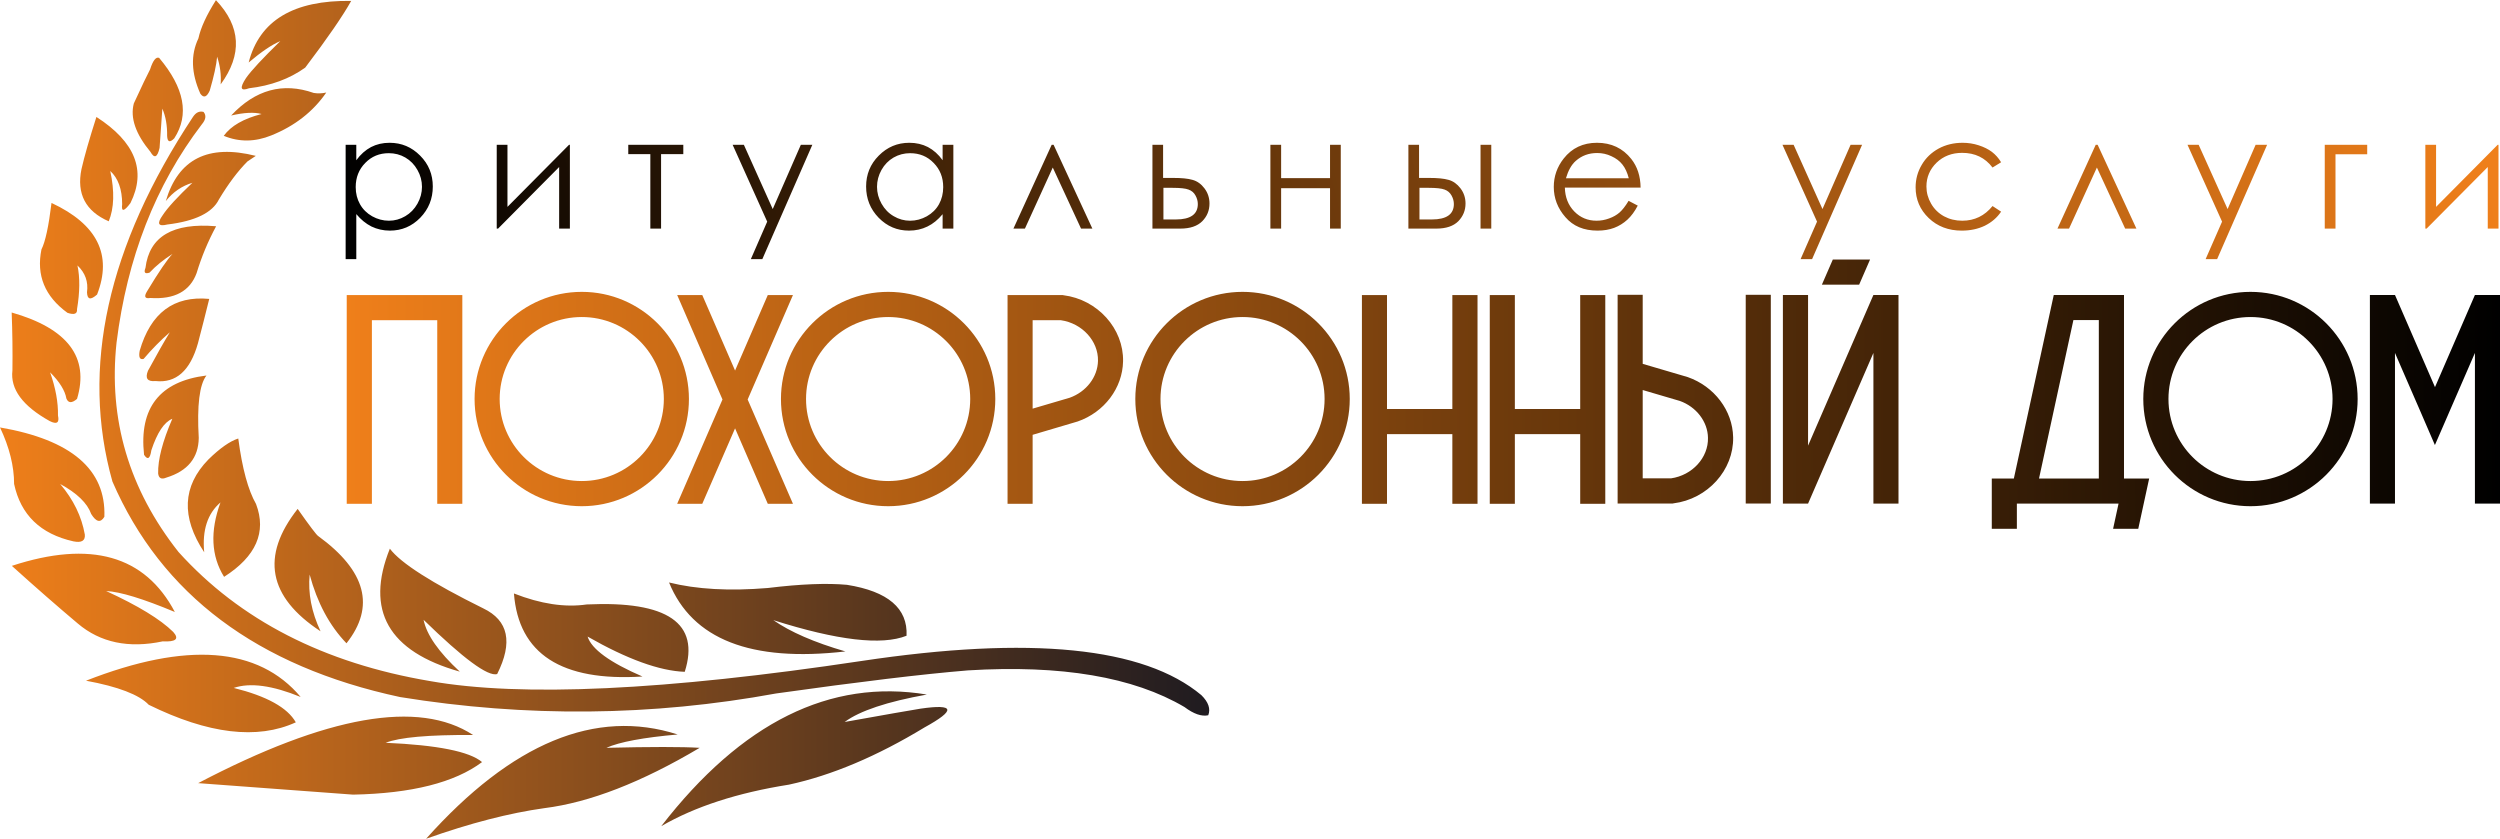 <?xml version="1.0" encoding="UTF-8"?>
<svg xmlns="http://www.w3.org/2000/svg" xmlns:xlink="http://www.w3.org/1999/xlink" xmlns:xodm="http://www.corel.com/coreldraw/odm/2003" xml:space="preserve" width="298px" height="100px" version="1.1" style="shape-rendering:geometricPrecision; text-rendering:geometricPrecision; image-rendering:optimizeQuality; fill-rule:evenodd; clip-rule:evenodd" viewBox="0 0 298 99.96"> <defs> <style type="text/css"> .fil0 {fill:url(#id0)} .fil2 {fill:url(#id1);fill-rule:nonzero} .fil1 {fill:url(#id2);fill-rule:nonzero} </style> <linearGradient id="id0" gradientUnits="userSpaceOnUse" x1="0" y1="49.98" x2="144.14" y2="49.98"> <stop offset="0" style="stop-opacity:1; stop-color:#EF7F1A"></stop> <stop offset="1" style="stop-opacity:1; stop-color:#1F1B20"></stop> </linearGradient> <linearGradient id="id1" gradientUnits="userSpaceOnUse" x1="291.34" y1="-4.19" x2="47.68" y2="52.06"> <stop offset="0" style="stop-opacity:1; stop-color:#EF7F1A"></stop> <stop offset="1" style="stop-opacity:1; stop-color:black"></stop> </linearGradient> <linearGradient id="id2" gradientUnits="userSpaceOnUse" xlink:href="#id1" x1="41.33" y1="46.96" x2="298" y2="46.96"> </linearGradient> </defs> <g id="Слой_x0020_1">  <g id="_1814119003696"> <path class="fil0" d="M64.9 96.31c-4.17,0.58 -8.87,1.79 -14.11,3.65 10.22,-11.43 20.21,-15.57 29.99,-12.43 -4.09,0.36 -6.93,0.89 -8.5,1.59 5.29,-0.13 9,-0.13 11.12,0 -6.94,4.12 -13.1,6.51 -18.5,7.19zm29.14 -2.8c-6.13,0.97 -11.21,2.62 -15.22,4.95 9.58,-12.37 20.14,-17.6 31.66,-15.69 -4.73,0.85 -8,1.94 -9.8,3.27 4.91,-0.88 7.93,-1.41 9.06,-1.59 4.08,-0.59 4.24,0.16 0.46,2.24 -5.67,3.44 -11.05,5.71 -16.16,6.82zm-1.86 -19.61c7.62,2.42 12.92,3.04 15.88,1.86 0.16,-3.26 -2.21,-5.29 -7.1,-6.07 -2.37,-0.22 -5.52,-0.1 -9.44,0.38 -4.57,0.38 -8.49,0.16 -11.77,-0.66 2.76,6.78 9.76,9.52 21.02,8.22 -3.72,-1.08 -6.58,-2.33 -8.59,-3.73zm-22.24 -1.87c9.64,-0.45 13.53,2.23 11.68,8.03 -3.01,-0.11 -6.87,-1.51 -11.58,-4.2 0.47,1.49 2.65,3.08 6.54,4.76 -9.65,0.61 -14.76,-2.69 -15.32,-9.9 3.18,1.25 6.08,1.69 8.68,1.31zm-27.85 22.67c-6.47,-0.48 -12.63,-0.94 -18.47,-1.37 15.38,-8.06 26.3,-9.98 32.77,-5.74 -5.31,-0.03 -8.78,0.28 -10.42,0.93 6.18,0.27 10.01,1.04 11.49,2.3 -3.26,2.44 -8.39,3.74 -15.37,3.88zm4.38 -29.32c-2.96,7.37 -0.18,12.25 8.34,14.66 -2.53,-2.34 -3.96,-4.4 -4.32,-6.18 4.74,4.62 7.66,6.78 8.77,6.47 1.9,-3.78 1.35,-6.39 -1.65,-7.83 -6.13,-3.03 -9.85,-5.4 -11.14,-7.12zm-8.55 -1.51c5.72,4.16 6.84,8.42 3.38,12.79 -2.03,-2.11 -3.49,-4.84 -4.39,-8.19 -0.21,2.21 0.22,4.47 1.3,6.76 -6.25,-4.1 -7.16,-8.96 -2.73,-14.59 1.44,2.05 2.26,3.12 2.44,3.23zm-10.06 18.11c1.95,-0.66 4.61,-0.3 7.98,1.08 -5.05,-5.99 -13.58,-6.64 -25.59,-1.94 3.85,0.71 6.34,1.67 7.48,2.87 7.1,3.49 12.95,4.19 17.53,2.09 -0.99,-1.75 -3.46,-3.12 -7.4,-4.1zm2.66 -21.92c1.27,3.35 0,6.25 -3.81,8.68 -1.54,-2.47 -1.69,-5.43 -0.43,-8.87 -1.54,1.32 -2.19,3.3 -1.94,5.94 -2.77,-4.2 -2.6,-7.88 0.5,-11.06 1.37,-1.34 2.56,-2.18 3.56,-2.5 0.47,3.57 1.18,6.17 2.12,7.81zm-21.24 14.25c-2.35,-1.98 -4.98,-4.27 -7.87,-6.88 9.39,-3.08 15.87,-1.25 19.43,5.5 -3.78,-1.58 -6.51,-2.42 -8.19,-2.5 3.81,1.75 6.47,3.37 8,4.88 0.74,0.83 0.32,1.2 -1.25,1.12 -4.06,0.86 -7.44,0.15 -10.12,-2.12zm3.16 -12.73c0.21,-5.63 -3.94,-9.18 -12.44,-10.65 1.12,2.37 1.68,4.61 1.68,6.74 0.79,3.68 3.14,5.96 7.07,6.84 0.97,0.2 1.43,-0.08 1.36,-0.81 -0.38,-2.16 -1.36,-4.17 -2.94,-6.03 2.01,1.09 3.24,2.29 3.7,3.58 0.6,0.97 1.12,1.08 1.57,0.33zm5.6 -7.93c0.7,-2.11 1.53,-3.36 2.5,-3.75 -1.17,2.7 -1.73,4.87 -1.69,6.52 0.07,0.57 0.39,0.74 0.98,0.49 2.54,-0.78 3.83,-2.36 3.86,-4.73 -0.22,-3.88 0.08,-6.36 0.92,-7.44 -5.56,0.69 -8.05,3.85 -7.44,9.45 0.43,0.66 0.72,0.48 0.87,-0.54zm-8.86 -6.12c1.49,-4.95 -1.1,-8.39 -7.79,-10.3 0.09,2.33 0.12,4.63 0.09,6.9 -0.27,2.23 1.21,4.24 4.44,6.04 0.85,0.43 1.18,0.21 0.99,-0.66 0.03,-1.57 -0.28,-3.28 -0.94,-5.15 1.14,1.14 1.78,2.18 1.94,3.12 0.23,0.56 0.65,0.58 1.27,0.05zm15.76 -11.92c-0.44,1.77 -0.88,3.54 -1.35,5.3 -0.92,3.26 -2.61,4.76 -5.05,4.49 -0.97,0.09 -1.27,-0.32 -0.9,-1.23 1.08,-1.99 1.95,-3.52 2.6,-4.58 -1.11,0.97 -2.15,2.02 -3.12,3.17 -0.46,0.13 -0.61,-0.19 -0.47,-0.97 1.31,-4.52 4.07,-6.58 8.29,-6.18zm-13.37 -0.52c1.84,-4.73 0.03,-8.37 -5.43,-10.92 -0.34,2.79 -0.74,4.64 -1.2,5.54 -0.63,3.08 0.4,5.6 3.1,7.56 0.81,0.27 1.19,0.13 1.14,-0.44 0.34,-2.03 0.36,-3.77 0.05,-5.21 0.93,0.88 1.31,1.95 1.14,3.2 0.03,0.87 0.42,0.96 1.2,0.27zm11.87 -2.57c-0.8,2.18 -2.64,3.17 -5.53,2.98 -0.65,0.11 -0.77,-0.16 -0.38,-0.8 1.42,-2.35 2.43,-3.83 3.03,-4.45 -1.06,0.67 -1.97,1.41 -2.74,2.23 -0.55,0.18 -0.7,-0.01 -0.48,-0.57 0.46,-3.75 3.27,-5.4 8.42,-4.96 -0.98,1.82 -1.75,3.68 -2.32,5.57zm-7.89 -8.34c1.92,-3.86 0.57,-7.28 -4.06,-10.26 -0.85,2.66 -1.44,4.73 -1.78,6.22 -0.6,2.94 0.49,5.02 3.25,6.22 0.64,-1.56 0.71,-3.56 0.18,-6 0.94,0.86 1.42,2.18 1.42,3.97 -0.12,0.93 0.22,0.89 0.99,-0.15zm14.94 -5.62c-5.68,-1.43 -9.25,0.37 -10.73,5.39 0.86,-1.08 1.92,-1.81 3.17,-2.18 -1.77,1.68 -2.96,2.97 -3.55,3.88 -0.71,1 -0.52,1.36 0.57,1.09 3.31,-0.4 5.36,-1.4 6.14,-2.98 1.14,-1.9 2.28,-3.41 3.41,-4.54 0.66,-0.44 0.99,-0.66 0.99,-0.66zm-12.6 -10.31c0.34,-1.07 0.71,-1.53 1.08,-1.37 3.02,3.59 3.62,6.78 1.8,9.59 -0.53,0.54 -0.81,0.45 -0.85,-0.28 0.02,-1.25 -0.17,-2.34 -0.57,-3.26 -0.22,3.12 -0.33,4.68 -0.33,4.68 -0.26,1.14 -0.62,1.3 -1.09,0.47 -1.77,-2.14 -2.43,-4.06 -1.98,-5.77 0.96,-2.08 1.61,-3.44 1.94,-4.06zm13.29 5.32c-0.87,-0.24 -2.08,-0.18 -3.63,0.18 2.89,-3.09 6.17,-3.98 9.85,-2.69 0.5,0.08 1,0.06 1.49,-0.05 -1.57,2.28 -3.75,3.98 -6.55,5.11 -1.95,0.79 -3.84,0.81 -5.67,0.05 0.86,-1.19 2.37,-2.05 4.51,-2.6zm-5.44 -13.57c2.98,3.14 3.16,6.48 0.56,10.04 0.08,-1.13 -0.06,-2.23 -0.42,-3.3 -0.09,1 -0.39,2.35 -0.88,4.04 -0.36,0.79 -0.73,0.91 -1.12,0.37 -1.09,-2.44 -1.17,-4.64 -0.23,-6.6 0.27,-1.26 0.97,-2.78 2.09,-4.55zm16.12 0.09c-1,1.79 -2.82,4.44 -5.48,7.95 -1.87,1.34 -4.1,2.16 -6.69,2.46 -1.03,0.38 -1.15,-0.02 -0.37,-1.21 0.62,-0.89 1.99,-2.36 4.09,-4.41 -1.02,0.43 -2.28,1.29 -3.77,2.55 1.28,-5 5.35,-7.45 12.22,-7.34zm-28.46 57.29c-3.81,-13.54 -0.6,-28.04 9.61,-43.48 0.35,-0.52 0.76,-0.71 1.25,-0.58 0.35,0.42 0.28,0.91 -0.21,1.49 -5.52,7.25 -8.9,15.91 -10.16,26.01 -0.98,9.14 1.47,17.46 7.38,24.95 7.32,8.12 17.33,13.26 30.02,15.4 10.86,1.92 27.99,1.12 51.39,-2.4 20.15,-3.03 33.66,-1.67 40.52,4.07 0.85,0.84 1.12,1.64 0.82,2.4 -0.8,0.17 -1.74,-0.16 -2.83,-0.98 -6.09,-3.59 -14.7,-5.05 -25.81,-4.37 -5.36,0.44 -12.98,1.36 -22.86,2.75 -14.82,2.72 -29.76,2.87 -44.83,0.43 -17.02,-3.65 -28.45,-12.22 -34.29,-25.69z"></path> <path class="fil1" d="M41.33 35.15l0 24.88 3 0 0 -21.88 7.79 0 0 21.88 2.99 0 0 -24.88 -13.78 0zm40.79 12.39c0,-7.04 -5.73,-12.77 -12.77,-12.77 -7.05,0 -12.78,5.73 -12.78,12.77 0,7.05 5.73,12.78 12.78,12.78 7.04,0 12.77,-5.73 12.77,-12.78l0 0zm-2.99 0c0,5.4 -4.39,9.78 -9.78,9.78 -5.4,0 -9.79,-4.38 -9.79,-9.78 0,-5.39 4.39,-9.77 9.79,-9.77 5.39,0 9.78,4.38 9.78,9.77zm15.39 -12.39l-3 0 -3.9 9 -3.91 -9 -2.99 0 5.4 12.45 -5.4 12.43 2.99 0 3.91 -8.99 3.9 8.99 3 0 -5.4 -12.43 5.4 -12.45zm24.12 12.39c0,-7.04 -5.73,-12.77 -12.77,-12.77 -7.05,0 -12.78,5.73 -12.78,12.77 0,7.05 5.73,12.78 12.78,12.78 7.04,0 12.77,-5.73 12.77,-12.78l0 0zm-2.99 0c0,5.4 -4.39,9.78 -9.78,9.78 -5.4,0 -9.79,-4.38 -9.79,-9.78 0,-5.39 4.39,-9.77 9.79,-9.77 5.39,0 9.78,4.38 9.78,9.77zm11.11 -12.37l-0.1 -0.02 -6.56 0 0 24.88 2.99 0 0 -8.22 5.37 -1.59c3.17,-1.1 5.35,-3.98 5.41,-7.17 0.08,-3.9 -3.04,-7.37 -7.11,-7.88l0 0zm0.75 12.22l-4.42 1.3 0 -10.54 3.37 0c2.54,0.37 4.47,2.48 4.42,4.84 -0.04,1.93 -1.39,3.69 -3.37,4.4l0 0zm33.38 0.15c0,-7.04 -5.73,-12.77 -12.78,-12.77 -7.05,0 -12.78,5.73 -12.78,12.77 0,7.05 5.73,12.78 12.78,12.78 7.05,0 12.78,-5.73 12.78,-12.78l0 0zm-3 0c0,5.4 -4.38,9.78 -9.78,9.78 -5.39,0 -9.78,-4.38 -9.78,-9.78 0,-5.39 4.39,-9.77 9.78,-9.77 5.4,0 9.78,4.38 9.78,9.77zm15.23 -12.39l0 13.58 -7.79 0 0 -13.58 -2.99 0 0 24.88 2.99 0 0 -8.3 7.79 0 0 8.3 3 0 0 -24.88 -3 0zm15.24 0l0 13.58 -7.79 0 0 -13.58 -2.99 0 0 24.88 2.99 0 0 -8.3 7.79 0 0 8.3 2.99 0 0 -24.88 -2.99 0zm18.23 16.95c-0.06,-3.18 -2.24,-6.06 -5.41,-7.17l-5.37 -1.58 0 -8.23 -2.99 0 0 24.88 6.56 0 0.09 -0.02c4.08,-0.51 7.2,-3.97 7.12,-7.88l0 0zm-3 0.06c0.06,2.37 -1.87,4.48 -4.41,4.84l-3.37 0 0 -10.53 4.42 1.3c1.97,0.7 3.33,2.47 3.36,4.39l0 0zm7.49 -17.04l-2.99 0 0 24.88 2.99 0 0 -24.88zm12.23 0.02l-7.79 17.96 0 -17.96 -3 0 0 24.87 3 0 7.79 -17.96 0 17.96 2.99 0 0 -24.87 -2.99 0zm-4.84 -4.22l-1.3 2.99 4.44 0 1.3 -2.99 -4.44 0zm34.71 26.1l0 -21.88 -8.37 0 -0.01 0.04 -4.75 21.84 -2.63 0 0 5.99 2.99 0 0 -3 12.12 0 -0.65 3 3 0c0.43,-2 0.86,-3.99 1.3,-5.99l-3 0zm-10.13 0l4.1 -18.89 3.03 0 0 18.89 -7.13 0zm37.98 -9.48c0,-7.04 -5.73,-12.77 -12.77,-12.77 -7.05,0 -12.78,5.73 -12.78,12.77 0,7.05 5.73,12.78 12.78,12.78 7.04,0 12.77,-5.73 12.77,-12.78l0 0zm-2.99 0c0,5.4 -4.39,9.78 -9.78,9.78 -5.4,0 -9.78,-4.38 -9.78,-9.78 0,-5.39 4.38,-9.77 9.78,-9.77 5.39,0 9.78,4.38 9.78,9.77zm16.97 -12.4l-4.74 10.94 -0.03 0.05 -0.01 -0.05 -4.75 -10.94 -2.99 0 0 24.87 2.99 0 0 -17.96 1.75 4.03 1.3 2.99 0.22 0.51 1.49 3.45 1.5 -3.45 0 0 0.22 -0.51 1.3 -2.99 1.75 -4.03 0 17.96 2.99 0 0 -24.87 -2.99 0z"></path> <path class="fil2" d="M41.2 17.24l1.27 0 0 1.84c0.51,-0.7 1.1,-1.22 1.76,-1.57 0.66,-0.34 1.39,-0.51 2.21,-0.51 1.42,0 2.63,0.51 3.64,1.53 1.01,1.01 1.51,2.24 1.51,3.68 0,1.46 -0.5,2.7 -1.5,3.73 -1,1.02 -2.2,1.53 -3.62,1.53 -0.79,0 -1.52,-0.17 -2.19,-0.49 -0.67,-0.34 -1.27,-0.83 -1.81,-1.48l0 5.37 -1.27 0 0 -13.63zm5.14 1c-1.11,0 -2.04,0.38 -2.8,1.16 -0.76,0.77 -1.14,1.73 -1.14,2.88 0,0.76 0.17,1.44 0.51,2.04 0.34,0.61 0.82,1.08 1.45,1.44 0.63,0.35 1.3,0.53 2,0.53 0.69,0 1.34,-0.18 1.95,-0.54 0.6,-0.35 1.09,-0.85 1.45,-1.49 0.36,-0.64 0.54,-1.31 0.54,-2.01 0,-0.71 -0.18,-1.38 -0.54,-2.01 -0.36,-0.64 -0.84,-1.13 -1.44,-1.48 -0.6,-0.35 -1.26,-0.52 -1.98,-0.52zm14.15 -1l0 7.4 7.34 -7.4 0.1 0 0 9.99 -1.28 0 0 -7.34 -7.28 7.34 -0.16 0 0 -9.99 1.28 0zm14.4 0l6.56 0 0 1.11 -2.65 0 0 8.88 -1.28 0 0 -8.88 -2.63 0 0 -1.11zm12.44 0l1.34 0 3.44 7.66 3.35 -7.66 1.37 0 -5.96 13.63 -1.37 0 1.95 -4.47 -4.12 -9.16zm26.31 0l0 9.99 -1.28 0 0 -1.72c-0.54,0.65 -1.14,1.15 -1.81,1.47 -0.67,0.33 -1.4,0.49 -2.2,0.49 -1.41,0 -2.61,-0.51 -3.61,-1.53 -1,-1.03 -1.5,-2.27 -1.5,-3.73 0,-1.44 0.5,-2.67 1.51,-3.68 1.01,-1.02 2.22,-1.53 3.64,-1.53 0.82,0 1.56,0.17 2.22,0.51 0.66,0.35 1.25,0.87 1.75,1.57l0 -1.84 1.28 0zm-5.15 1c-0.71,0 -1.37,0.17 -1.98,0.52 -0.6,0.35 -1.08,0.84 -1.44,1.48 -0.35,0.63 -0.53,1.3 -0.53,2.01 0,0.7 0.18,1.37 0.54,2.01 0.36,0.64 0.84,1.14 1.45,1.49 0.6,0.36 1.26,0.54 1.95,0.54 0.7,0 1.37,-0.18 2,-0.53 0.63,-0.36 1.11,-0.83 1.45,-1.44 0.33,-0.6 0.5,-1.28 0.5,-2.04 0,-1.15 -0.38,-2.11 -1.14,-2.88 -0.75,-0.78 -1.69,-1.16 -2.8,-1.16zm21.72 8.99l-1.35 0 -3.37 -7.28 -3.32 7.28 -1.37 0 4.56 -9.99 0.23 0 4.62 9.99zm8.43 -6.04l1.22 0c0.98,0 1.74,0.07 2.29,0.23 0.55,0.15 1.03,0.49 1.42,1.01 0.4,0.53 0.6,1.13 0.6,1.81 0,0.82 -0.28,1.52 -0.86,2.11 -0.58,0.58 -1.45,0.88 -2.62,0.88l-3.32 0 0 -9.99 1.27 0 0 3.95zm0.04 1.18l0 3.77 1.49 0c1.74,0 2.61,-0.62 2.61,-1.84 0,-0.34 -0.09,-0.68 -0.28,-1.02 -0.18,-0.34 -0.46,-0.57 -0.82,-0.7 -0.36,-0.14 -0.99,-0.21 -1.9,-0.21l-1.1 0zm19.86 0.04l-5.83 0 0 4.82 -1.28 0 0 -9.99 1.28 0 0 3.97 5.83 0 0 -3.97 1.28 0 0 9.99 -1.28 0 0 -4.82zm10.61 -1.22l1.23 0c0.97,0 1.73,0.07 2.29,0.23 0.55,0.15 1.02,0.49 1.42,1.01 0.4,0.53 0.6,1.13 0.6,1.81 0,0.82 -0.29,1.52 -0.86,2.11 -0.58,0.58 -1.45,0.88 -2.62,0.88l-3.33 0 0 -9.99 1.27 0 0 3.95zm0.05 1.18l0 3.77 1.48 0c1.75,0 2.62,-0.62 2.62,-1.84 0,-0.34 -0.09,-0.68 -0.28,-1.02 -0.19,-0.34 -0.46,-0.57 -0.82,-0.7 -0.36,-0.14 -0.99,-0.21 -1.9,-0.21l-1.1 0zm7.28 -5.13l1.28 0 0 9.99 -1.28 0 0 -9.99zm17.65 6.68l1.09 0.57c-0.36,0.69 -0.77,1.25 -1.24,1.68 -0.46,0.42 -0.99,0.75 -1.57,0.97 -0.59,0.22 -1.24,0.33 -1.98,0.33 -1.64,0 -2.91,-0.53 -3.83,-1.6 -0.93,-1.06 -1.39,-2.27 -1.39,-3.61 0,-1.26 0.4,-2.39 1.18,-3.38 0.98,-1.25 2.31,-1.88 3.97,-1.88 1.7,0 3.07,0.64 4.09,1.93 0.72,0.91 1.09,2.04 1.11,3.41l-9.03 0c0.03,1.15 0.4,2.1 1.12,2.84 0.72,0.74 1.61,1.11 2.66,1.11 0.51,0 1.01,-0.09 1.49,-0.27 0.49,-0.17 0.9,-0.41 1.24,-0.7 0.33,-0.29 0.7,-0.75 1.09,-1.4zm0.02 -2.69c-0.18,-0.69 -0.43,-1.23 -0.76,-1.64 -0.33,-0.42 -0.76,-0.74 -1.31,-0.99 -0.54,-0.26 -1.11,-0.38 -1.7,-0.38 -0.99,0 -1.84,0.31 -2.55,0.94 -0.52,0.46 -0.9,1.15 -1.17,2.07l7.49 0zm18.32 -3.99l1.33 0 3.44 7.66 3.35 -7.66 1.37 0 -5.96 13.63 -1.37 0 1.96 -4.47 -4.12 -9.16zm26.06 2.08l-1.02 0.63c-0.89,-1.17 -2.09,-1.75 -3.62,-1.75 -1.22,0 -2.24,0.39 -3.05,1.17 -0.8,0.78 -1.21,1.73 -1.21,2.84 0,0.73 0.19,1.41 0.56,2.05 0.37,0.64 0.88,1.14 1.53,1.5 0.65,0.35 1.37,0.53 2.18,0.53 1.47,0 2.67,-0.59 3.61,-1.75l1.02 0.67c-0.48,0.72 -1.13,1.27 -1.93,1.67 -0.81,0.39 -1.73,0.59 -2.76,0.59 -1.58,0 -2.9,-0.5 -3.94,-1.5 -1.04,-1 -1.56,-2.22 -1.56,-3.66 0,-0.96 0.24,-1.85 0.73,-2.68 0.48,-0.83 1.16,-1.47 2.01,-1.94 0.85,-0.46 1.81,-0.69 2.86,-0.69 0.67,0 1.31,0.1 1.92,0.3 0.62,0.2 1.14,0.46 1.57,0.78 0.43,0.33 0.8,0.74 1.1,1.24zm16.13 7.91l-1.34 0 -3.37 -7.28 -3.32 7.28 -1.38 0 4.56 -9.99 0.23 0 4.62 9.99zm6.09 -9.99l1.33 0 3.45 7.66 3.34 -7.66 1.37 0 -5.96 13.63 -1.37 0 1.96 -4.47 -4.12 -9.16zm17.64 1.13l0 8.86 -1.28 0 0 -9.99 5.06 0 0 1.13 -3.78 0zm11.99 -1.13l0 7.4 7.34 -7.4 0.1 0 0 9.99 -1.28 0 0 -7.34 -7.29 7.34 -0.15 0 0 -9.99 1.28 0z"></path> </g> </g> </svg>
